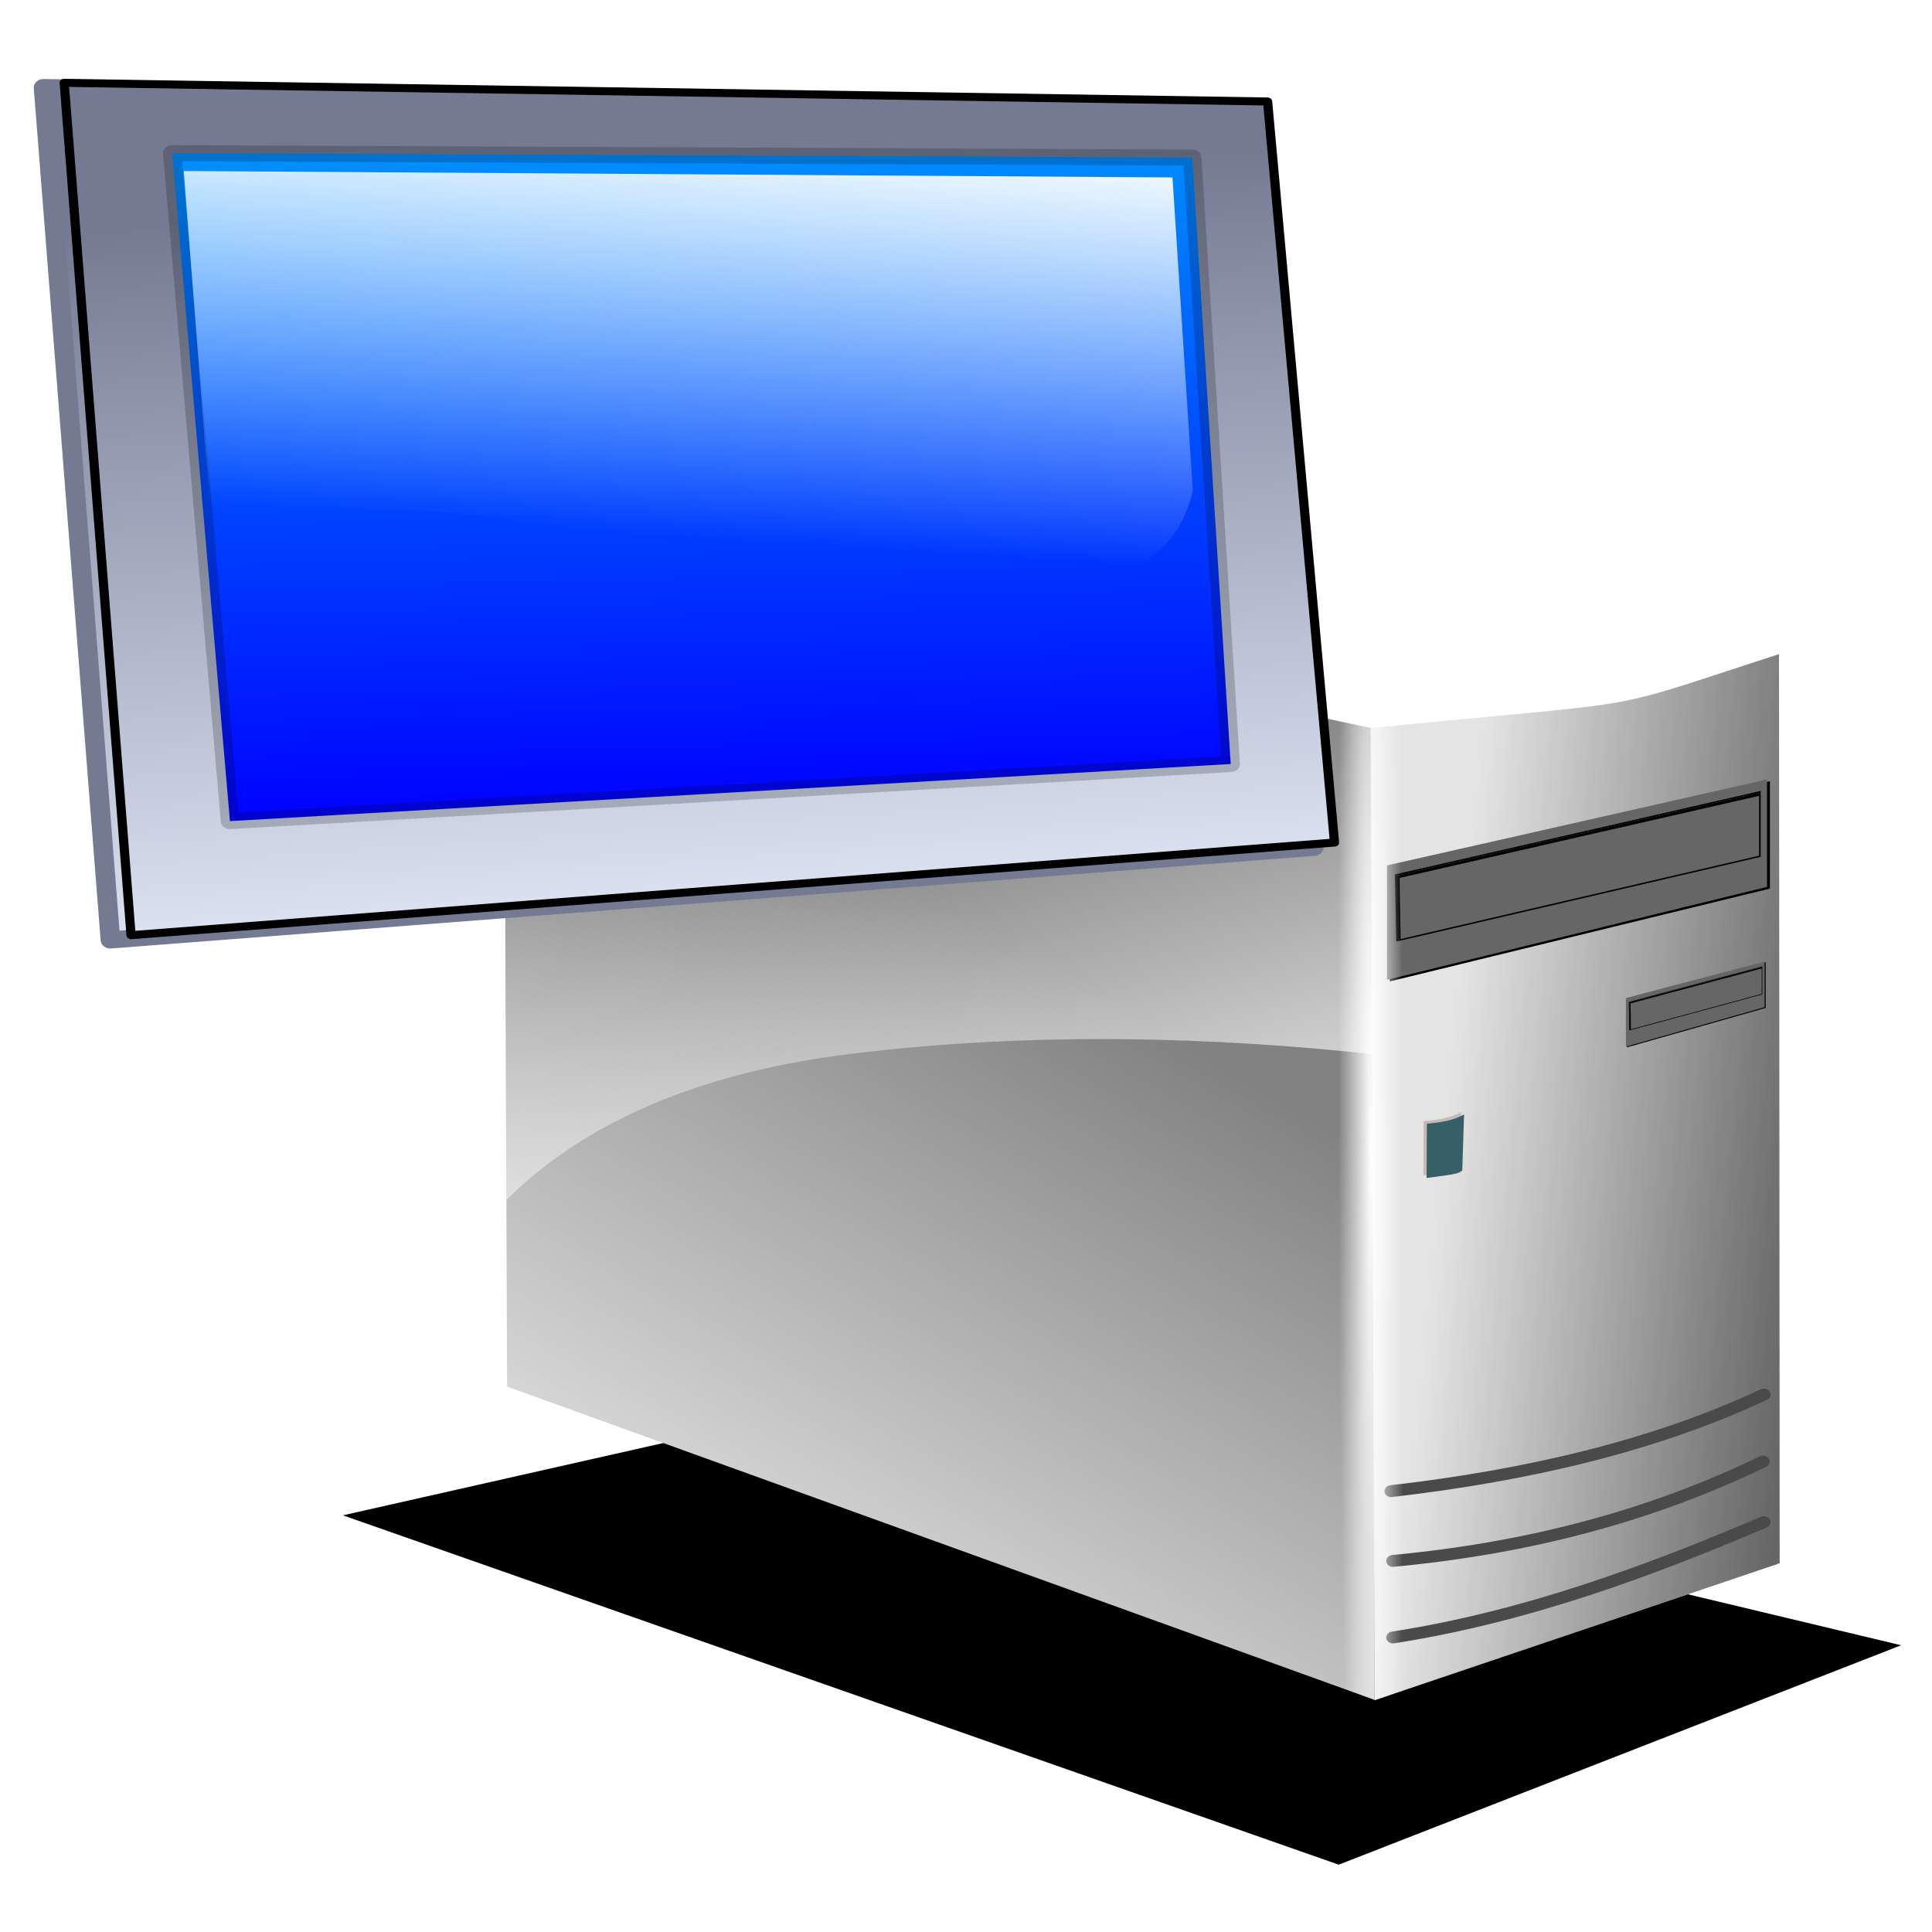 <?xml version="1.0" encoding="UTF-8" standalone="no"?>
<!-- Created with Inkscape (http://www.inkscape.org/) -->
<svg
    xmlns:inkscape="http://www.inkscape.org/namespaces/inkscape"
    xmlns:rdf="http://www.w3.org/1999/02/22-rdf-syntax-ns#"
    xmlns="http://www.w3.org/2000/svg"
    xmlns:sodipodi="http://sodipodi.sourceforge.net/DTD/sodipodi-0.dtd"
    xmlns:cc="http://creativecommons.org/ns#"
    xmlns:xlink="http://www.w3.org/1999/xlink"
    xmlns:dc="http://purl.org/dc/elements/1.1/"
    xmlns:svg="http://www.w3.org/2000/svg"
    xmlns:ns1="http://sozi.baierouge.fr"
    id="svg2"
    sodipodi:docname="ServerTerminal.svg"
    inkscape:export-filename="/home/labros/Desktop/tavros.png"
    viewBox="0 0 125 125"
    sodipodi:version="0.32"
    inkscape:export-xdpi="90"
    version="1.0"
    inkscape:output_extension="org.inkscape.output.svg.inkscape"
    inkscape:export-ydpi="90"
    inkscape:version="0.46"
  >
  <defs
      id="defs4"
    >
    <linearGradient
        id="linearGradient2979"
      >
      <stop
          id="stop2980"
          style="stop-color:#dee5f4"
          offset="0"
      />
      <stop
          id="stop2981"
          style="stop-color:#747a92"
          offset="1"
      />
    </linearGradient
    >
    <linearGradient
        id="linearGradient5168"
      >
      <stop
          id="stop5170"
          style="stop-color:#818181"
          offset="0"
      />
      <stop
          id="stop5172"
          style="stop-color:#e4e4e4"
          offset="1"
      />
    </linearGradient
    >
    <linearGradient
        id="linearGradient4762"
        y2="466.28"
        xlink:href="#linearGradient5168"
        gradientUnits="userSpaceOnUse"
        x2="319.18"
        gradientTransform="matrix(1.505 0 0 .778 22.187 132.68)"
        y1="428.17"
        x1="367.9"
        inkscape:collect="always"
    />
    <linearGradient
        id="linearGradient4766"
        y2="371.05"
        xlink:href="#linearGradient5168"
        gradientUnits="userSpaceOnUse"
        x2="361.79"
        gradientTransform="matrix(1.496 0 0 .647 25.351 181.47)"
        y1="350.4"
        x1="361.68"
        inkscape:collect="always"
    />
    <linearGradient
        id="linearGradient4768"
        y2="460.1"
        gradientUnits="userSpaceOnUse"
        x2="572.72"
        gradientTransform="translate(12.298 3.63)"
        y1="462.5"
        x1="601.47"
        inkscape:collect="always"
      >
      <stop
          id="stop4534"
          style="stop-color:#666666"
          offset="0"
      />
      <stop
          id="stop4537"
          style="stop-color:#666666;stop-opacity:0"
          offset="1"
      />
    </linearGradient
    >
    <radialGradient
        id="radialGradient4788"
        gradientUnits="userSpaceOnUse"
        cy="82.072"
        cx="70.796"
        gradientTransform="matrix(.062 -0 .007 2.458 574.05 266.94)"
        r="41.281"
        inkscape:collect="always"
      >
      <stop
          id="stop4524"
          style="stop-color:#ffffff"
          offset="0"
      />
      <stop
          id="stop4526"
          style="stop-color:#ffffff;stop-opacity:0"
          offset="1"
      />
    </radialGradient
    >
    <filter
        id="filter4910"
        height="1.528"
        width="1.181"
        y="-.264"
        x="-.09"
        inkscape:collect="always"
      >
      <feGaussianBlur
          id="feGaussianBlur4912"
          stdDeviation="4.612"
          inkscape:collect="always"
      />
    </filter
    >
    <linearGradient
        id="linearGradient5817"
        y2="59.554"
        gradientUnits="userSpaceOnUse"
        x2="37.793"
        gradientTransform="matrix(1.213 0 0 1.388 493.07 355.11)"
        y1="95.941"
        x1="47.547"
        inkscape:collect="always"
      >
      <stop
          id="stop4600"
          style="stop-color:#ffffff"
          offset="0"
      />
      <stop
          id="stop4602"
          style="stop-color:#ffffff;stop-opacity:0"
          offset="1"
      />
    </linearGradient
    >
    <linearGradient
        id="linearGradient5825"
        y2="79.392"
        xlink:href="#linearGradient2979"
        gradientUnits="userSpaceOnUse"
        x2="69.298"
        gradientTransform="matrix(1.508 0 0 1.157 -242.87 10.482)"
        y1="176.59"
        x1="79.26"
        inkscape:collect="always"
    />
    <linearGradient
        id="linearGradient5827"
        y2="100.41"
        xlink:href="#linearGradient2979"
        gradientUnits="userSpaceOnUse"
        x2="99.187"
        gradientTransform="matrix(1.508 0 0 1.157 -240.09 9.748)"
        y1="65.556"
        x1="131.51"
        inkscape:collect="always"
    />
    <linearGradient
        id="linearGradient5829"
        y2="79.392"
        xlink:href="#linearGradient2979"
        gradientUnits="userSpaceOnUse"
        x2="69.298"
        gradientTransform="matrix(1.508 0 0 1.157 -240.09 9.748)"
        y1="176.59"
        x1="79.26"
        inkscape:collect="always"
    />
    <linearGradient
        id="linearGradient5831"
        y2="77.001"
        gradientUnits="userSpaceOnUse"
        x2="48.997"
        gradientTransform="matrix(1.554 0 0 1.123 -240.09 9.748)"
        y1="167.86"
        x1="52.874"
        inkscape:collect="always"
      >
      <stop
          id="stop2992"
          style="stop-color:#0000ff"
          offset="0"
      />
      <stop
          id="stop2993"
          style="stop-color:#008eff"
          offset="1"
      />
    </linearGradient
    >
    <linearGradient
        id="linearGradient5833"
        y2="155.92"
        gradientUnits="userSpaceOnUse"
        x2="48.067"
        gradientTransform="matrix(1.939 0 0 .899 -240.53 11.527)"
        y1="85.53"
        x1="59.82"
        inkscape:collect="always"
      >
      <stop
          id="stop2985"
          style="stop-color:#ffffff"
          offset="0"
      />
      <stop
          id="stop2986"
          style="stop-color:#ffffff;stop-opacity:0"
          offset="1"
      />
    </linearGradient
    >
  </defs
  >
  <sodipodi:namedview
      id="base"
      inkscape:showpageshadow="false"
      inkscape:zoom="2.1627535"
      borderopacity="1.0"
      inkscape:current-layer="g5799"
      inkscape:cx="42.844525"
      inkscape:cy="89.342922"
      borderlayer="false"
      showgrid="false"
      inkscape:document-units="px"
      bordercolor="#666666"
      inkscape:window-x="83"
      guidetolerance="10"
      objecttolerance="10"
      inkscape:window-y="64"
      inkscape:window-width="1280"
      inkscape:pageopacity="0.0"
      inkscape:pageshadow="2"
      pagecolor="#ffffff"
      gridtolerance="10000"
      inkscape:window-height="774"
      showborder="true"
  />
  <g
      id="layer1"
      inkscape:label="Layer 1"
      inkscape:groupmode="layer"
      transform="translate(-539.35 -371.28)"
    >
    <g
        id="g5031"
        inkscape:label="Layer 1"
        transform="matrix(.824 0 0 .721 427.96 150.23)"
      >
      <g
          id="g5033"
          transform="translate(-350.84 -68.478)"
        >
        <g
            id="g4704"
            transform="translate(14.658 9.916)"
          >
          <path
              id="path4606"
              sodipodi:nodetypes="ccccc"
              style="filter:url(#filter4910);fill-rule:evenodd;fill:#000000"
              d="m539.26 490.56l-40.97 10.57 78.19 31.35 44.16-19.69-81.38-22.23z"
          />
          <path
              id="path5037"
              sodipodi:nodetypes="ccccc"
              style="fill-rule:evenodd;fill:url(#linearGradient4762)"
              d="m511.18 489.58l68.11 28.11-0.17-87.17-68.2-16.97 0.26 76.03z"
          />
          <path
              id="path4591"
              style="fill-rule:evenodd;fill:url(#linearGradient5817)"
              d="m510.93 413.56l0.19 59.28c5.2-5.93 13.52-11.19 26.84-13.09 14.73-2.1 29.14-1.49 41.22 0l-0.04-29.23-68.21-16.96z"
          />
          <path
              id="path3664"
              sodipodi:nodetypes="ccccc"
              style="fill-rule:evenodd;fill:url(#linearGradient4766)"
              d="m579.3 517.72l31.8-12.29-0.05-81.58c-14.74 5.45-8.93 3.98-32.07 6.64l0.32 87.23z"
          />
          <path
              id="path4530"
              sodipodi:nodetypes="ccccc"
              style="fill-rule:evenodd;fill:url(#linearGradient4768)"
              d="m579.3 517.72l31.8-12.29-0.05-81.58c-14.74 5.45-8.93 3.98-32.07 6.64l0.32 87.23z"
          />
          <path
              id="path5039"
              sodipodi:nodetypes="ccccc"
              style="fill:url(#linearGradient4766);fill-rule:evenodd"
              d="m510.57 413.14l37.98-3.95 62.5 14.66c-14.74 5.45-8.93 3.98-32.07 6.64l-68.41-17.35z"
          />
          <path
              id="path5047"
              sodipodi:nodetypes="cc"
              style="stroke:#4a4a4a;stroke-linecap:round;stroke-width:1.063;fill:none"
              d="m580.6 498.96c10.61-1.4 20.66-4.05 29.26-8.67"
          />
          <path
              id="path5055"
              sodipodi:nodetypes="cc"
              style="stroke:#4a4a4a;stroke-linecap:round;stroke-width:1.063;fill:none"
              d="m580.74 505.22c10.81-1.16 20.38-4.12 29.05-8.91"
          />
          <path
              id="path5057"
              sodipodi:nodetypes="cc"
              style="stroke:#4a4a4a;stroke-linecap:round;stroke-width:1.063;fill:none"
              d="m580.74 512.09c10.61-1.88 20.45-6.13 29.12-10.35"
          />
          <path
              id="path4541"
              sodipodi:nodetypes="ccccc"
              style="fill-rule:evenodd;fill:#c8b7b7"
              d="m583.15 465.76c1.68-0.17 2.27-0.43 2.93-0.83l-0.15 5.02c-0.32 0.37-1.05 0.39-2.8 0.68l0.02-4.87z"
          />
          <path
              id="path5045"
              sodipodi:nodetypes="ccccc"
              style="fill-rule:evenodd;fill:#365f67"
              d="m583.4 465.99c1.68-0.18 2.27-0.43 2.92-0.84l-0.14 5.03c-0.32 0.37-1.05 0.39-2.8 0.68l0.02-4.87z"
          />
          <g
              id="g4555"
              transform="translate(12.298 3.63)"
            >
            <path
                id="path4545"
                sodipodi:nodetypes="ccccc"
                style="fill-rule:evenodd;fill:#000000"
                d="m568.19 439.33l29.85-7.71v9.64l-29.85 8.33v-10.26z"
            />
            <path
                id="path4543"
                sodipodi:nodetypes="ccccc"
                style="fill-rule:evenodd;fill:#666666"
                transform="matrix(1.213 0 0 1.388 480.77 351.48)"
                d="m71.89 63.184l24.6-5.558v6.947l-24.6 6.008v-7.397z"
            />
            <path
                id="path4547"
                sodipodi:nodetypes="ccccc"
                style="stroke:#000000;stroke-width:.13;fill:none"
                d="m568.66 440.04l0.1 5.89 28.49-7.57v-5.78l-28.59 7.46z"
            />
            <path
                id="path4549"
                sodipodi:nodetypes="ccc"
                style="stroke:#000000;stroke-width:.26;fill:none"
                d="m597.23 432.79l-28.39 7.41 0.08 5.64"
            />
          </g
          >
          <g
              id="g4561"
              transform="matrix(.365 0 0 .425 391.72 268.06)"
            >
            <path
                id="path4563"
                sodipodi:nodetypes="ccccc"
                style="fill-rule:evenodd;fill:#000000"
                d="m568.19 439.33l29.85-7.71v9.64l-29.85 8.33v-10.26z"
            />
            <path
                id="path4565"
                d="m71.89 63.184l24.6-5.558v6.947l-24.6 6.008v-7.397z"
                sodipodi:nodetypes="ccccc"
                style="fill-rule:evenodd;fill:#666666"
                transform="matrix(1.213 0 0 1.388 480.77 351.48)"
            />
            <path
                id="path4567"
                sodipodi:nodetypes="ccccc"
                style="stroke:#000000;stroke-width:.13;fill:none"
                d="m568.66 440.04l0.1 5.89 28.49-7.57v-5.78l-28.59 7.46z"
            />
            <path
                id="path4569"
                sodipodi:nodetypes="ccc"
                style="stroke:#000000;stroke-width:.26;fill:none"
                d="m597.23 432.79l-28.39 7.41 0.08 5.64"
            />
          </g
          >
          <path
              id="path4507"
              style="fill-rule:evenodd;fill:url(#radialGradient4788)"
              d="m510.93 413.56l0.26 76.02 68.1 28.1v0.05l31.81-12.32-0.04-81.57c-14.73 5.46-8.94 3.97-32.07 6.64l-68.06-16.92z"
          />
          <g
              id="g5723"
              inkscape:label="Layer 1"
              transform="translate(646.37 281.19)"
            >
            <g
                id="g2669"
                transform="translate(-39.166 -10.585)"
              >
              <g
                  id="g3409"
                  transform="matrix(.203 0 0 .188 45.852 34.768)"
              />
              <g
                  id="g5799"
                  transform="matrix(.517 0 0 .517 -20.891 62.339)"
                >
                <g
                    id="g5819"
                    transform="matrix(1.126 0 0 1.126 14.003 -17.971)"
                  >
                  <path
                      id="path1828"
                      style="stroke-linejoin:round;fill-rule:evenodd;stroke:url(#linearGradient5827);stroke-width:2.641;fill:url(#linearGradient5825)"
                      d="m-204.02 84.785l162.32 2.878 9.019 114.23-162.32 14.28-9.02-131.38z"
                  />
                  <path
                      id="path356"
                      style="stroke-linejoin:round;fill-rule:evenodd;stroke:#000000;stroke-width:1.238;fill:url(#linearGradient5829)"
                      d="m-201.24 84.05l162.32 2.879 9.022 114.23-162.32 14.28-9.02-131.39z"
                  />
                  <path
                      id="path357"
                      style="stroke-linejoin:round;stroke-opacity:.196;fill-rule:evenodd;stroke:#000000;stroke-linecap:round;stroke-width:2.476;fill:url(#linearGradient5831)"
                      d="m-186.67 94.895l7.79 102.96 134.98-8.8-5.189-93.488-137.58-0.677z"
                  />
                  <path
                      id="path4286"
                      sodipodi:nodetypes="ccccc"
                      style="fill-rule:evenodd;fill:url(#linearGradient5833)"
                      d="m-185.11 97.645l4.2 61.865c18.62-32.39 123.35 30.69 131.9-12.58l-2.739-48.297-133.36-0.988z"
                  />
                </g
                >
              </g
              >
            </g
            >
          </g
          >
        </g
        >
      </g
      >
    </g
    >
  </g
  >
</svg
>
